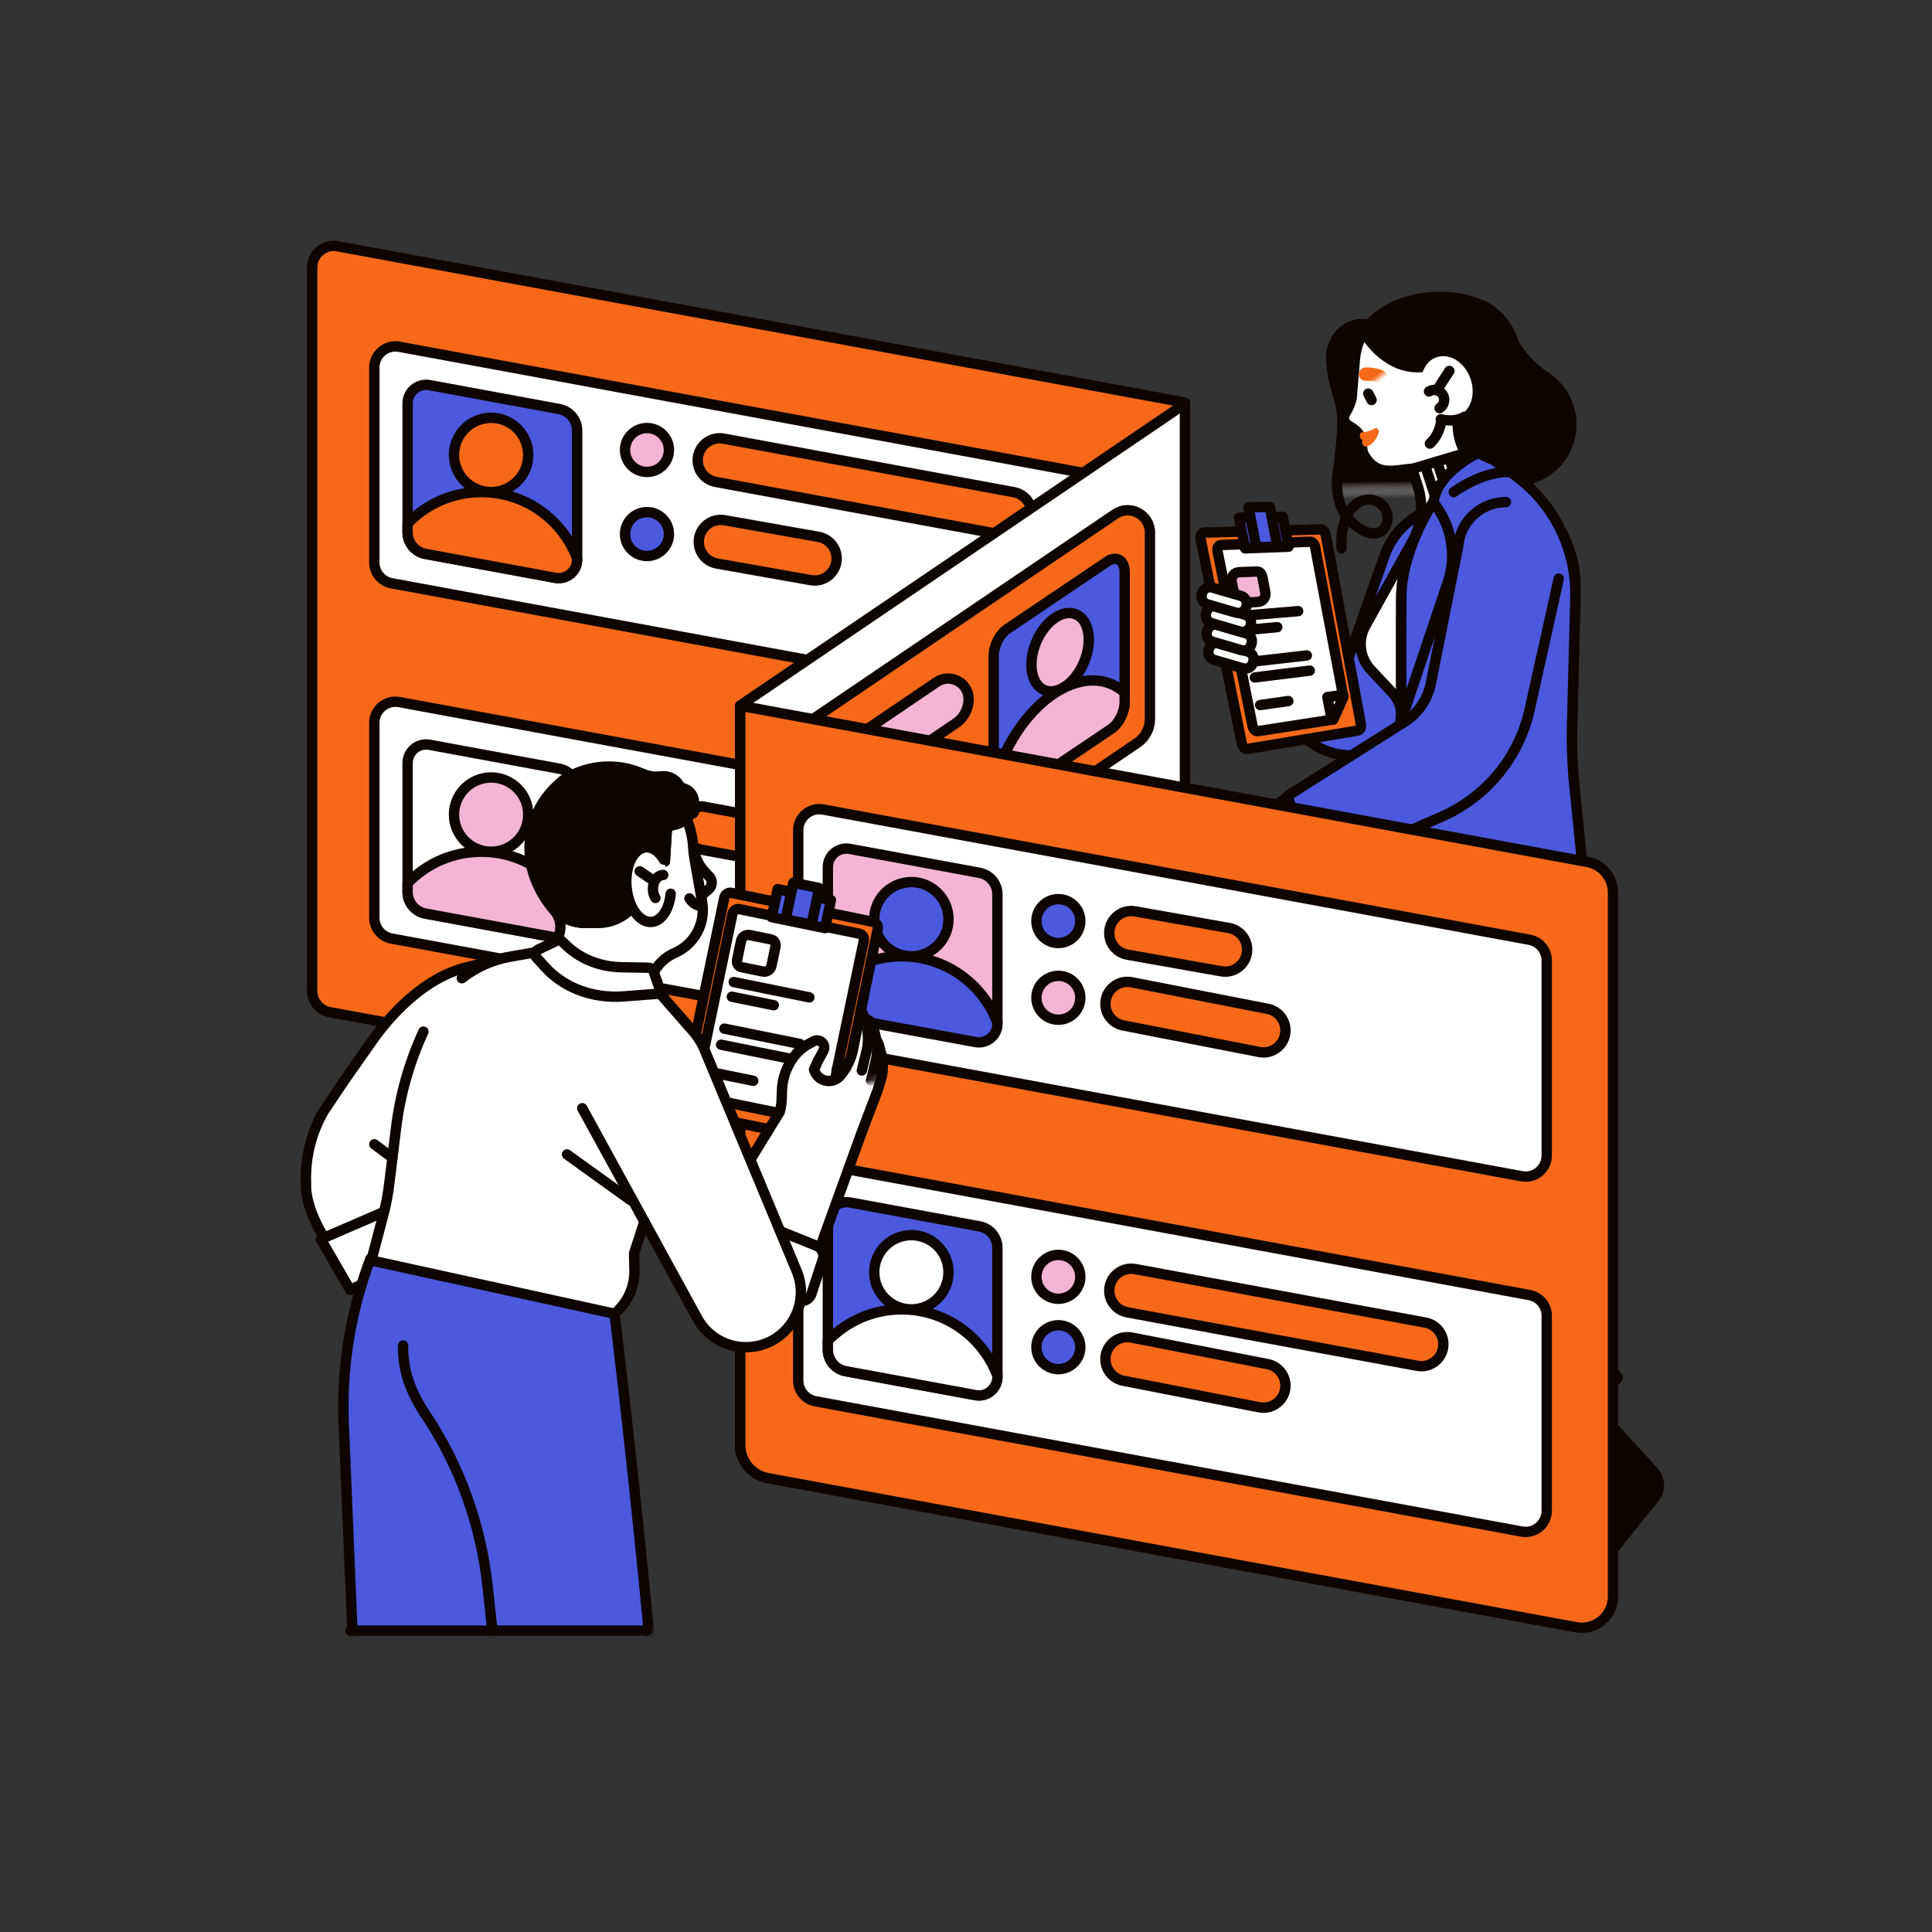 <svg xmlns="http://www.w3.org/2000/svg" width="280" height="280" viewBox="0 0 280 280" fill="none"><rect x="0" y="0" width="280" height="280" fill="#333333" stroke="none"/><path d="M193.338 57.96C191.134 51.048 192.767 49.449 192.767 49.449L213.041 49.166C213.041 49.166 211.384 51.369 215.45 53.894C219.516 56.415 209.021 61.596 211.474 64.655C211.576 64.781 211.675 64.916 211.768 65.053C214.366 68.897 212.182 74.165 207.66 75.208L204.225 75.998C201.564 76.61 198.441 77.337 196.232 75.732C190.5 71.564 195.173 63.725 193.338 57.963V57.96Z" fill="url(#paint0_linear_1353_73668)"></path><path d="M197.552 63.516L194.929 64.323C194.929 64.323 191.669 72.025 196.081 75.858C200.493 79.691 202.304 74.939 200.23 73.106C198.156 71.273 194.144 72.892 194.419 79.477" stroke="#0E0500" stroke-width="1.503" stroke-linecap="round" stroke-linejoin="round"></path><path d="M199.335 57.259C202.138 56.367 203.642 53.226 202.693 50.242C201.744 47.259 198.703 45.563 195.9 46.454C193.097 47.346 191.593 50.487 192.542 53.47C193.491 56.454 196.532 58.15 199.335 57.259Z" fill="#0E0500"></path><path d="M213.893 43.894C207.36 41.521 197.12 43.957 196.368 51.983L195.954 56.886C195.99 57.976 195.457 59.098 194.969 59.891C194.596 60.497 194.785 61.29 195.4 61.65C196.102 62.061 196.799 62.547 197.073 63.159C197.345 63.76 197.342 65.214 197.619 65.818C200.712 71.508 205.969 64.511 209.89 70.614L209.934 70.589L209.358 70.8C210.966 72.82 214.519 72.856 216.439 71.13L219.598 68.29C221.513 66.567 221.587 63.59 219.759 61.773L218.333 60.355C217.507 59.534 217.397 58.236 218.075 57.29L218.088 57.27C221.554 52.762 219.307 45.617 213.89 43.894H213.893Z" fill="white" stroke="#0E0500" stroke-width="1.503" stroke-linecap="round" stroke-linejoin="round"></path><path d="M227.183 56.859C226.371 55.515 225.265 54.459 223.995 53.726L223.523 53.358C221.649 51.904 220.181 49.992 219.259 47.805L219.234 47.81C218.142 45.747 216.285 44.139 214.073 43.373C213.799 43.277 213.522 43.19 213.247 43.11C212.147 42.792 211.011 42.589 209.872 42.506C209.59 42.487 209.302 42.474 209.019 42.468C206.149 42.408 203.309 43.105 200.793 44.479L200.62 44.575C200.445 44.671 200.272 44.773 200.093 44.888C200.061 44.91 200.025 44.932 199.992 44.954L199.943 44.987C199.822 45.066 199.701 45.149 199.586 45.234C199.55 45.261 199.515 45.289 199.479 45.316L199.429 45.355C199.32 45.44 199.21 45.525 199.103 45.612C199.067 45.643 199.034 45.673 198.999 45.703L198.957 45.739C198.85 45.832 198.743 45.928 198.642 46.027L198.518 46.147C198.411 46.255 198.307 46.361 198.206 46.474L198.118 46.573C198.005 46.702 197.896 46.833 197.775 46.984L197.728 47.042C197.621 47.182 197.517 47.325 197.404 47.489L197.377 47.528C197.262 47.7 197.155 47.871 197.056 48.035C196.955 48.211 196.957 48.425 197.062 48.598C197.868 49.92 200.733 53.973 205.458 53.97C205.817 53.97 206.19 53.945 206.572 53.896C206.624 53.891 206.673 53.874 206.72 53.855L210.877 52.028L212.013 54.914L211.777 56.201C211.766 56.261 211.766 56.324 211.777 56.387L211.843 56.794C210.144 59.562 210.01 63.159 211.804 66.133C214.367 70.381 219.885 71.747 224.132 69.185C228.38 66.622 229.746 61.104 227.183 56.857V56.859Z" fill="#0E0500"></path><path d="M182.378 89.286L194.951 96.743L200.661 80.536C201.827 77.229 204.502 74.678 207.863 73.673L209.252 73.259L216.059 81.112L204.7 103.957C201.997 109.395 195.093 111.162 190.111 107.691L182.354 102.292L182.376 89.288L182.378 89.286Z" fill="#4A59DD" stroke="#0E0500" stroke-width="1.503" stroke-linecap="round" stroke-linejoin="round"></path><path d="M196.791 105.878L180.828 108.54C180.454 108.603 180.065 108.232 179.961 107.714L174.02 78.196C173.91 77.65 174.141 77.197 174.536 77.186L191.369 76.717C191.712 76.708 192.069 77.112 192.165 77.622L197.222 104.904C197.313 105.39 197.123 105.826 196.794 105.878H196.791Z" fill="#F76918" stroke="#0E0500" stroke-width="1.503" stroke-linecap="round" stroke-linejoin="round"></path><path d="M190.608 79.334C190.521 78.868 190.194 78.5 189.876 78.511L176.925 78.988C176.568 79.002 176.36 79.414 176.458 79.91L181.526 105.206C181.622 105.68 181.973 106.021 182.314 105.969L193.226 104.27L194.683 100.997L190.606 79.334H190.608Z" fill="white" stroke="#0E0500" stroke-width="1.503" stroke-linecap="round" stroke-linejoin="round"></path><path d="M182.964 83.649C182.876 83.183 182.55 82.815 182.231 82.826L179.581 82.925C178.878 82.95 178.365 83.6 178.502 84.291L178.974 86.646C179.07 87.12 179.422 87.46 179.762 87.408L182.338 87.23C183.021 87.183 183.51 86.552 183.384 85.88L182.964 83.649Z" fill="#F4B4D4" stroke="#0E0500" stroke-width="1.503" stroke-linecap="round" stroke-linejoin="round"></path><path d="M181.852 98.181L189.826 97.191" stroke="#0E0500" stroke-width="1.503" stroke-linecap="round" stroke-linejoin="round"></path><path d="M182.634 102.18L186.711 101.601" stroke="#0E0500" stroke-width="1.503" stroke-linecap="round" stroke-linejoin="round"></path><path d="M194.687 100.996L194.632 100.711L192.374 101.026L192.997 104.305L193.23 104.27L194.687 100.996Z" fill="white" stroke="#0E0500" stroke-width="1.503" stroke-linecap="round" stroke-linejoin="round"></path><path d="M186.738 79.238L180.449 79.474L179.574 75.023L185.904 74.897L186.738 79.238Z" fill="#4A59DD" stroke="#0E0500" stroke-width="1.503" stroke-linecap="round" stroke-linejoin="round"></path><path d="M182.076 79.317L180.943 73.519L184.027 73.475L185.132 79.204L182.076 79.317Z" fill="#4A59DD" stroke="#0E0500" stroke-width="1.503" stroke-linecap="round" stroke-linejoin="round"></path><path d="M180.038 89.253L188.135 88.57" stroke="#0E0500" stroke-width="1.503" stroke-linecap="round" stroke-linejoin="round"></path><path d="M181.391 95.905L189.394 94.994" stroke="#0E0500" stroke-width="1.503" stroke-linecap="round" stroke-linejoin="round"></path><path d="M180.566 91.316L185.113 90.891" stroke="#0E0500" stroke-width="1.503" stroke-linecap="round" stroke-linejoin="round"></path><path d="M213.254 65.408L208.781 66.736L204.671 67.957L205.486 70.501C206.331 73.137 206.048 76.007 204.704 78.43L197.885 90.709C196.738 92.775 197.057 95.346 198.67 97.072L201.776 100.386C202.731 101.404 203.203 102.782 203.074 104.173L201.499 121.209H227.475L228.32 85.314C228.501 77.618 223.238 70.86 215.731 69.15L215.643 69.131L213.254 65.416V65.408Z" fill="white" stroke="#0E0500" stroke-width="1.503" stroke-linecap="round" stroke-linejoin="round"></path><path d="M208.285 72.858L206.595 67.65" stroke="#0E0500" stroke-width="1.503" stroke-linecap="round" stroke-linejoin="round"></path><path d="M210.07 72.426L208.38 67.218" stroke="#0E0500" stroke-width="1.503" stroke-linecap="round" stroke-linejoin="round"></path><path d="M211.857 71.994L210.167 66.786" stroke="#0E0500" stroke-width="1.503" stroke-linecap="round" stroke-linejoin="round"></path><path d="M205.807 215.605V216.623C205.807 219.482 204.1 222.067 201.472 223.189L194.884 226.002C194.609 226.12 194.39 226.334 194.264 226.603C193.893 227.401 194.478 228.317 195.358 228.317H220.388V215.109L205.807 215.608V215.605Z" fill="#0E0500"></path><path d="M220.388 135.846L201.82 140.829L203.566 221.712H222.383L220.388 135.846Z" fill="white" stroke="#0E0500" stroke-width="1.503" stroke-linecap="round" stroke-linejoin="round"></path><path d="M240.353 212.927L231.406 203.12L221.574 214.233L224.198 216.891C225.526 218.239 225.97 220.225 225.336 222.009L223.106 230.83C222.677 232.526 223.959 234.175 225.709 234.175C226.524 234.175 227.293 233.807 227.803 233.171L240.362 217.542C241.437 216.192 241.434 214.277 240.353 212.929V212.927Z" fill="#0E0500"></path><path d="M213.534 173.858L218.547 157.294L220.574 150.87C223.008 143.157 224.084 135.08 223.755 126.999L202.287 118.15C202.205 119.05 195.586 149.424 192.22 166.022C190.277 175.598 193.229 185.511 200.092 192.464L201.055 193.441L220.141 215.855L221.576 214.234L231.407 203.121L234.475 199.653L213.539 173.855L213.534 173.858Z" fill="white" stroke="#0E0500" stroke-width="1.503" stroke-linecap="round" stroke-linejoin="round"></path><path d="M216.508 66.697L214.208 65.657C214.208 65.657 208.413 68.297 207.763 72.714C207.763 72.714 203.132 79.64 203.088 86.524C203.044 93.408 203.088 103.149 203.088 103.149L201.499 121.201C200.421 129.221 206.122 136.566 214.156 137.513L230.751 139.469L228.169 113.833C227.87 110.867 227.76 107.888 227.837 104.908L228.323 86.349C228.408 79.428 225.115 72.901 219.501 68.851L216.508 66.692V66.697Z" fill="#4A59DD" stroke="#0E0500" stroke-width="1.503" stroke-linecap="round" stroke-linejoin="round"></path><path d="M208.172 73.391C208.015 73.174 207.864 72.966 207.724 72.774C207.294 73.432 203.129 79.996 203.09 86.526C203.046 93.41 203.09 103.151 203.09 103.151L203.043 103.691L203.134 104.276L209.826 84.366C211.075 80.657 210.46 76.571 208.174 73.394L208.172 73.391Z" fill="#4A59DD" stroke="#0E0500" stroke-width="1.503" stroke-linecap="round" stroke-linejoin="round"></path><path d="M193.893 113.753L186.276 115.8L182.374 118.028C181.112 118.749 180.105 119.839 179.485 121.153L178.174 123.93C177.699 125.389 178.725 126.907 180.256 127.011L180.714 127.041C181.288 127.08 181.856 126.907 182.311 126.555L184.956 124.517L193.487 121.545L193.893 113.75V113.753Z" fill="white" stroke="#0E0500" stroke-width="1.503" stroke-linecap="round" stroke-linejoin="round"></path><path d="M218.246 72.774C215.165 72.774 212.556 74.782 211.653 77.562V77.573C211.491 78.069 211.387 78.591 211.343 79.128L207.353 99.103C206.898 101.378 205.532 103.367 203.572 104.61L186.596 115.361L189.54 124.234L189.768 124.136L190.539 126.46L208.972 118.343C215.431 115.498 220.153 109.75 221.684 102.857L225.907 83.867" fill="#4A59DD"></path><path d="M218.246 72.774C215.165 72.774 212.556 74.782 211.653 77.562V77.573C211.491 78.069 211.387 78.591 211.343 79.128L207.353 99.103C206.898 101.378 205.532 103.367 203.572 104.61L186.596 115.361L189.54 124.234L189.768 124.136L190.539 126.46L208.972 118.343C215.431 115.498 220.153 109.75 221.684 102.857L225.907 83.867" stroke="#0E0500" stroke-width="1.503" stroke-linecap="round" stroke-linejoin="round"></path><path d="M210.689 71.315C210.689 71.315 214.594 68.401 218.561 68.401L210.689 71.315Z" fill="#4A59DD"></path><path d="M210.689 71.315C210.689 71.315 214.594 68.401 218.561 68.401" stroke="#0E0500" stroke-width="1.503" stroke-linecap="round" stroke-linejoin="round"></path><path d="M175.221 94.015L175.171 94.187C174.989 94.811 175.348 95.464 175.972 95.646L180.134 96.859C180.758 97.041 181.412 96.683 181.594 96.058L181.643 95.887C181.825 95.263 181.467 94.61 180.843 94.428L176.681 93.215C176.057 93.033 175.403 93.391 175.221 94.015Z" fill="white" stroke="#0E0500" stroke-width="1.503" stroke-linecap="round" stroke-linejoin="round"></path><path d="M174.968 91.376L174.918 91.547C174.736 92.171 175.094 92.824 175.719 93.006L179.881 94.219C180.505 94.401 181.158 94.043 181.34 93.419L181.39 93.247C181.572 92.623 181.213 91.97 180.589 91.788L176.427 90.575C175.803 90.393 175.15 90.751 174.968 91.376Z" fill="white" stroke="#0E0500" stroke-width="1.503" stroke-linecap="round" stroke-linejoin="round"></path><path d="M174.842 88.684L174.793 88.855C174.611 89.479 174.969 90.133 175.593 90.314L179.755 91.528C180.379 91.71 181.033 91.351 181.215 90.727L181.265 90.556C181.447 89.932 181.088 89.278 180.464 89.096L176.302 87.883C175.678 87.701 175.024 88.06 174.842 88.684Z" fill="white" stroke="#0E0500" stroke-width="1.503" stroke-linecap="round" stroke-linejoin="round"></path><path d="M174.229 85.952L174.179 86.123C173.997 86.747 174.355 87.401 174.98 87.583L179.142 88.796C179.766 88.978 180.419 88.619 180.601 87.995L180.651 87.824C180.833 87.2 180.474 86.546 179.85 86.364L175.688 85.151C175.064 84.969 174.411 85.328 174.229 85.952Z" fill="white" stroke="#0E0500" stroke-width="1.503" stroke-linecap="round" stroke-linejoin="round"></path><path d="M205.999 54.752C206.185 53.372 206.954 52.225 208.142 51.792C210.021 51.109 212.238 52.464 213.094 54.818C213.95 57.175 213.125 59.637 211.245 60.322C209.837 60.836 208.238 60.202 207.162 58.857" fill="white"></path><path d="M200.224 53.606C199.316 53.334 198.841 53.244 197.933 53.249C197.895 53.249 197.859 53.26 197.82 53.266C197.793 53.266 197.766 53.274 197.738 53.277C197.713 53.282 197.692 53.285 197.667 53.293C197.606 53.31 197.549 53.332 197.491 53.356C197.488 53.356 197.486 53.356 197.483 53.359C197.244 53.477 197.052 53.688 196.975 53.963C196.83 54.478 197.132 55.014 197.645 55.156C197.749 55.186 197.856 55.192 197.958 55.186C197.969 55.186 197.977 55.186 197.988 55.186C198.959 55.164 199.305 55.263 199.826 55.455C200.367 55.683 200.973 55.59 201.157 55.093C201.341 54.596 200.91 53.85 200.219 53.598L200.224 53.606Z" fill="url(#paint1_linear_1353_73668)"></path><path d="M207.231 64.287C207.231 64.287 208.513 63.261 208.85 61.157" stroke="#0E0500" stroke-width="1.503" stroke-linecap="round" stroke-linejoin="round"></path><path d="M208.632 59.157C209.301 58.734 209.504 57.851 209.082 57.181C208.659 56.512 207.775 56.309 207.106 56.731" fill="white"></path><path d="M208.632 59.157C209.301 58.734 209.504 57.851 209.082 57.181C208.659 56.512 207.775 56.309 207.106 56.731" stroke="#0E0500" stroke-width="1.503" stroke-linecap="round" stroke-linejoin="round"></path><path d="M210.053 53.761L208.36 56.371" stroke="#0E0500" stroke-width="1.503" stroke-linecap="round" stroke-linejoin="round"></path><path d="M208.808 60.761C208.808 60.761 210.737 61.326 212.246 60.401" stroke="#0E0500" stroke-width="1.503" stroke-linecap="round" stroke-linejoin="round"></path><path d="M198.305 57.047L198.782 57.977" stroke="#0E0500" stroke-width="1.503" stroke-linecap="round" stroke-linejoin="round"></path><path d="M199.762 62.314C199.759 62.303 199.756 62.294 199.751 62.284C199.658 62.092 199.493 61.99 199.358 62.045L198.914 62.264C198.461 62.489 197.973 62.618 197.465 62.646C197.221 62.616 197.051 62.868 197.081 63.211C197.1 63.425 197.229 63.683 197.452 63.749C197.452 63.749 197.457 63.749 197.468 63.746C197.421 63.842 197.399 63.963 197.41 64.103C197.441 64.446 197.668 64.706 197.912 64.737C198.011 64.75 198.091 64.758 198.157 64.693C198.22 64.671 199.304 64.314 199.803 62.709C199.839 62.591 199.822 62.443 199.767 62.311L199.762 62.314Z" fill="#F76918"></path><path d="M171.732 169.549L47.801 146.693C46.316 146.419 45.238 145.124 45.238 143.615V38.77C45.238 36.813 47.013 35.337 48.937 35.691L171.732 58.339V169.549Z" fill="#F76918"></path><path d="M171.732 169.549L47.801 146.693C46.316 146.419 45.238 145.124 45.238 143.615V38.77C45.238 36.813 47.013 35.337 48.937 35.691L171.732 58.339V169.549Z" stroke="#0E0500" stroke-width="1.503" stroke-linecap="round" stroke-linejoin="round"></path><path d="M56.756 84.531L159.109 103.408C160.992 103.757 162.729 102.311 162.729 100.396V72.145C162.729 70.669 161.675 69.401 160.221 69.132L57.867 50.255C55.985 49.906 54.248 51.352 54.248 53.268V81.518C54.248 82.994 55.302 84.262 56.756 84.531Z" fill="white"></path><path d="M56.756 84.531L159.109 103.408C160.992 103.757 162.729 102.311 162.729 100.396V72.145C162.729 70.669 161.675 69.401 160.221 69.132L57.867 50.255C55.985 49.906 54.248 51.352 54.248 53.268V81.518C54.248 82.994 55.302 84.262 56.756 84.531Z" stroke="#0E0500" stroke-width="1.503" stroke-linecap="round" stroke-linejoin="round"></path><path d="M56.756 136.025L159.109 154.902C160.992 155.251 162.729 153.805 162.729 151.889V123.639C162.729 122.163 161.675 120.895 160.221 120.626L57.867 101.749C55.985 101.4 54.248 102.846 54.248 104.761V133.012C54.248 134.488 55.302 135.756 56.756 136.025Z" fill="white"></path><path d="M56.756 136.025L159.109 154.902C160.992 155.251 162.729 153.805 162.729 151.889V123.639C162.729 122.163 161.675 120.895 160.221 120.626L57.867 101.749C55.985 101.4 54.248 102.846 54.248 104.761V133.012C54.248 134.488 55.302 135.756 56.756 136.025Z" stroke="#0E0500" stroke-width="1.503" stroke-linecap="round" stroke-linejoin="round"></path><path d="M149.537 74.459C149.537 72.923 148.439 71.606 146.927 71.326L104.884 63.572C102.924 63.21 101.119 64.713 101.119 66.705C101.119 68.242 102.217 69.559 103.728 69.839L145.772 77.593C147.731 77.955 149.537 76.451 149.537 74.459Z" fill="#F76918"></path><path d="M149.537 74.459C149.537 72.923 148.439 71.606 146.927 71.326L104.884 63.572C102.924 63.21 101.119 64.713 101.119 66.705C101.119 68.242 102.217 69.559 103.728 69.839L145.772 77.593C147.731 77.955 149.537 76.451 149.537 74.459Z" stroke="#0E0500" stroke-width="1.503" stroke-linecap="round" stroke-linejoin="round"></path><path d="M131.69 122.385L101.684 116.851C100.194 117.092 99.009 118.385 99.009 119.998C99.009 121.611 100.106 122.854 101.618 123.131L131.627 128.666C133.117 128.424 134.303 127.132 134.303 125.519C134.303 123.905 133.205 122.665 131.693 122.385H131.69Z" fill="#F76918"></path><path d="M131.69 122.385L101.684 116.851C100.194 117.092 99.009 118.385 99.009 119.998C99.009 121.611 100.106 122.854 101.618 123.131L131.627 128.666C133.117 128.424 134.303 127.132 134.303 125.519C134.303 123.905 133.205 122.665 131.693 122.385H131.69Z" stroke="#0E0500" stroke-width="1.503" stroke-linecap="round" stroke-linejoin="round"></path><path d="M110.097 211.538L171.732 169.722V58.514L107.28 102.24V210.045C107.28 211.494 108.898 212.352 110.097 211.538Z" fill="white"></path><path d="M110.097 211.538L171.732 169.722V58.514L107.28 102.24V210.045C107.28 211.494 108.898 212.352 110.097 211.538Z" stroke="#0E0500" stroke-width="1.503" stroke-linecap="round" stroke-linejoin="round"></path><path d="M166.657 104.193V77.18C166.657 74.59 163.759 73.053 161.616 74.507L111.964 108.193C111.077 108.794 110.548 109.796 110.548 110.866V138.395C110.548 140.985 113.445 142.521 115.588 141.067L164.813 107.672C165.965 106.89 166.657 105.587 166.657 104.195V104.193Z" fill="#F76918"></path><path d="M166.657 104.193V77.18C166.657 74.59 163.759 73.053 161.616 74.507L111.964 108.193C111.077 108.794 110.548 109.796 110.548 110.866V138.395C110.548 140.985 113.445 142.521 115.588 141.067L164.813 107.672C165.965 106.89 166.657 105.587 166.657 104.195V104.193Z" stroke="#0E0500" stroke-width="1.503" stroke-linecap="round" stroke-linejoin="round"></path><path d="M160.544 81.336C161.82 80.478 162.994 81.232 162.994 82.911V101.616C162.994 103.144 162.152 104.824 160.988 105.606L146.46 115.398C145.184 116.257 144.01 115.503 144.01 113.823V95.119C144.01 93.59 144.852 91.911 146.015 91.129L160.544 81.336Z" fill="#4A59DD"></path><path d="M160.544 81.336C161.82 80.478 162.994 81.232 162.994 82.911V101.616C162.994 103.144 162.152 104.824 160.988 105.606L146.46 115.398C145.184 116.257 144.01 115.503 144.01 113.823V95.119C144.01 93.59 144.852 91.911 146.015 91.129L160.544 81.336Z" stroke="#0E0500" stroke-width="1.503" stroke-linecap="round" stroke-linejoin="round"></path><path d="M160.991 105.672L146.462 115.465C145.186 116.324 144.012 115.569 144.012 113.89V113.714C145.642 107.39 149.829 101.57 154.738 99.433C157.984 98.02 160.914 98.494 162.997 100.396V101.683C162.997 103.211 162.154 104.89 160.991 105.672Z" fill="#F4B4D4"></path><path d="M160.991 105.672L146.462 115.465C145.186 116.324 144.012 115.569 144.012 113.89V113.714C145.642 107.39 149.829 101.57 154.738 99.433C157.984 98.02 160.914 98.494 162.997 100.396V101.683C162.997 103.211 162.154 104.89 160.991 105.672Z" stroke="#0E0500" stroke-width="1.503" stroke-linecap="round" stroke-linejoin="round"></path><path d="M157.11 95.965C158.372 92.933 157.841 89.828 155.923 89.029C154.004 88.231 151.427 90.041 150.165 93.073C148.903 96.105 149.435 99.21 151.353 100.008C153.271 100.807 155.849 98.996 157.11 95.965Z" fill="#F4B4D4"></path><path d="M157.11 95.965C158.372 92.933 157.841 89.828 155.923 89.029C154.004 88.231 151.427 90.041 150.165 93.073C148.903 96.105 149.435 99.21 151.353 100.008C153.271 100.807 155.849 98.996 157.11 95.965Z" stroke="#0E0500" stroke-width="1.503" stroke-linecap="round" stroke-linejoin="round"></path><path d="M140.382 101.326C140.382 98.933 137.707 97.515 135.728 98.859L112.886 114.357C112 114.957 111.47 115.959 111.47 117.029V123.17L138.541 104.805C139.693 104.023 140.385 102.72 140.385 101.329L140.382 101.326Z" fill="#F4B4D4"></path><path d="M140.382 101.326C140.382 98.933 137.707 97.515 135.728 98.859L112.886 114.357C112 114.957 111.47 115.959 111.47 117.029V123.17L138.541 104.805C139.693 104.023 140.385 102.72 140.385 101.329L140.382 101.326Z" stroke="#0E0500" stroke-width="1.503" stroke-linecap="round" stroke-linejoin="round"></path><path d="M228.428 235.831L111.28 214.226C108.962 213.798 107.28 211.776 107.28 209.419V102.278L230.069 124.925C232.215 125.321 233.773 127.192 233.773 129.373V231.383C233.773 234.21 231.208 236.344 228.428 235.831Z" fill="#F76918"></path><path d="M228.428 235.831L111.28 214.226C108.962 213.798 107.28 211.776 107.28 209.419V102.278L230.069 124.925C232.215 125.321 233.773 127.192 233.773 129.373V231.383C233.773 234.21 231.208 236.344 228.428 235.831Z" stroke="#0E0500" stroke-width="1.503" stroke-linecap="round" stroke-linejoin="round"></path><path d="M118.191 151.595L220.544 170.472C222.427 170.821 224.164 169.375 224.164 167.46V139.209C224.164 137.733 223.11 136.465 221.656 136.196L119.302 117.319C117.42 116.97 115.683 118.416 115.683 120.332V148.582C115.683 150.058 116.737 151.326 118.191 151.595Z" fill="white"></path><path d="M118.191 151.595L220.544 170.472C222.427 170.821 224.164 169.375 224.164 167.46V139.209C224.164 137.733 223.11 136.465 221.656 136.196L119.302 117.319C117.42 116.97 115.683 118.416 115.683 120.332V148.582C115.683 150.058 116.737 151.326 118.191 151.595Z" stroke="#0E0500" stroke-width="1.503" stroke-linecap="round" stroke-linejoin="round"></path><path d="M118.191 203.087L220.544 221.965C222.427 222.313 224.164 220.867 224.164 218.952V190.701C224.164 189.225 223.11 187.958 221.656 187.689L119.302 168.811C117.42 168.463 115.683 169.909 115.683 171.824V200.074C115.683 201.55 116.737 202.818 118.191 203.087Z" fill="white"></path><path d="M118.191 203.087L220.544 221.965C222.427 222.313 224.164 220.867 224.164 218.952V190.701C224.164 189.225 223.11 187.958 221.656 187.689L119.302 168.811C117.42 168.463 115.683 169.909 115.683 171.824V200.074C115.683 201.55 116.737 202.818 118.191 203.087Z" stroke="#0E0500" stroke-width="1.503" stroke-linecap="round" stroke-linejoin="round"></path><path d="M180.745 137.631C180.745 136.094 179.648 134.777 178.136 134.497L164.527 132.086C162.567 131.723 160.762 133.227 160.762 135.219C160.762 136.756 161.859 138.073 163.371 138.352L176.981 140.764C178.94 141.126 180.745 139.623 180.745 137.631Z" fill="#F76918"></path><path d="M180.745 137.631C180.745 136.094 179.648 134.777 178.136 134.497L164.527 132.086C162.567 131.723 160.762 133.227 160.762 135.219C160.762 136.756 161.859 138.073 163.371 138.352L176.981 140.764C178.94 141.126 180.745 139.623 180.745 137.631Z" stroke="#0E0500" stroke-width="1.503" stroke-linecap="round" stroke-linejoin="round"></path><path d="M121.255 80.943C121.255 79.407 120.158 78.09 118.646 77.81L105.037 75.398C103.077 75.036 101.272 76.539 101.272 78.531C101.272 80.068 102.37 81.385 103.881 81.665L117.491 84.077C119.45 84.439 121.255 82.935 121.255 80.943Z" fill="#F76918"></path><path d="M121.255 80.943C121.255 79.407 120.158 78.09 118.646 77.81L105.037 75.398C103.077 75.036 101.272 76.539 101.272 78.531C101.272 80.068 102.37 81.385 103.881 81.665L117.491 84.077C119.45 84.439 121.255 82.935 121.255 80.943Z" stroke="#0E0500" stroke-width="1.503" stroke-linecap="round" stroke-linejoin="round"></path><path d="M209.182 194.812C209.182 193.276 208.085 191.959 206.573 191.679L164.529 183.925C162.57 183.563 160.764 185.066 160.764 187.058C160.764 188.595 161.862 189.912 163.374 190.192L205.418 197.946C207.377 198.308 209.182 196.804 209.182 194.812Z" fill="#F76918"></path><path d="M209.182 194.812C209.182 193.276 208.085 191.959 206.573 191.679L164.529 183.925C162.57 183.563 160.764 185.066 160.764 187.058C160.764 188.595 161.862 189.912 163.374 190.192L205.418 197.946C207.377 198.308 209.182 196.804 209.182 194.812Z" stroke="#0E0500" stroke-width="1.503" stroke-linecap="round" stroke-linejoin="round"></path><path d="M186.296 200.826C186.296 199.289 185.199 197.972 183.687 197.692L163.97 193.843C162.011 193.48 160.205 194.984 160.205 196.976C160.205 198.513 161.303 199.83 162.815 200.11L182.532 203.959C184.491 204.321 186.296 202.818 186.296 200.826Z" fill="#F76918"></path><path d="M186.296 200.826C186.296 199.289 185.199 197.972 183.687 197.692L163.97 193.843C162.011 193.48 160.205 194.984 160.205 196.976C160.205 198.513 161.303 199.83 162.815 200.11L182.532 203.959C184.491 204.321 186.296 202.818 186.296 200.826Z" stroke="#0E0500" stroke-width="1.503" stroke-linecap="round" stroke-linejoin="round"></path><path d="M186.296 149.336C186.296 147.799 185.199 146.482 183.687 146.202L163.97 142.353C162.011 141.991 160.205 143.494 160.205 145.486C160.205 147.023 161.303 148.34 162.815 148.62L182.532 152.469C184.491 152.832 186.296 151.328 186.296 149.336Z" fill="#F76918"></path><path d="M186.296 149.336C186.296 147.799 185.199 146.482 183.687 146.202L163.97 142.353C162.011 141.991 160.205 143.494 160.205 145.486C160.205 147.023 161.303 148.34 162.815 148.62L182.532 152.469C184.491 152.832 186.296 151.328 186.296 149.336Z" stroke="#0E0500" stroke-width="1.503" stroke-linecap="round" stroke-linejoin="round"></path><path d="M123.151 174.265C121.502 173.96 119.979 175.228 119.979 176.904V195.609C119.979 197.137 121.071 198.449 122.575 198.726L141.378 202.194C143.027 202.499 144.55 201.231 144.55 199.555V180.85C144.55 179.321 143.458 178.01 141.955 177.733L123.151 174.265Z" fill="#4A59DD"></path><path d="M123.151 174.265C121.502 173.96 119.979 175.228 119.979 176.904V195.609C119.979 197.137 121.071 198.449 122.575 198.726L141.378 202.194C143.027 202.499 144.55 201.231 144.55 199.555V180.85C144.55 179.321 143.458 178.01 141.955 177.733L123.151 174.265Z" stroke="#0E0500" stroke-width="1.503" stroke-linecap="round" stroke-linejoin="round"></path><path d="M123.151 123.027C121.502 122.722 119.979 123.99 119.979 125.666V144.371C119.979 145.899 121.071 147.211 122.575 147.488L141.378 150.956C143.027 151.261 144.55 149.993 144.55 148.316V129.612C144.55 128.083 143.458 126.772 141.955 126.495L123.151 123.027Z" fill="#F4B4D4"></path><path d="M123.151 123.027C121.502 122.722 119.979 123.99 119.979 125.666V144.371C119.979 145.899 121.071 147.211 122.575 147.488L141.378 150.956C143.027 151.261 144.55 149.993 144.55 148.316V129.612C144.55 128.083 143.458 126.772 141.955 126.495L123.151 123.027Z" stroke="#0E0500" stroke-width="1.503" stroke-linecap="round" stroke-linejoin="round"></path><path d="M62.245 107.937C60.596 107.633 59.073 108.901 59.073 110.577V129.282C59.073 130.81 60.165 132.122 61.669 132.399L80.472 135.867C82.121 136.172 83.644 134.904 83.644 133.227V114.523C83.644 112.994 82.552 111.683 81.049 111.406L62.245 107.937Z" fill="white"></path><path d="M62.245 107.937C60.596 107.633 59.073 108.901 59.073 110.577V129.282C59.073 130.81 60.165 132.122 61.669 132.399L80.472 135.867C82.121 136.172 83.644 134.904 83.644 133.227V114.523C83.644 112.994 82.552 111.683 81.049 111.406L62.245 107.937Z" stroke="#0E0500" stroke-width="1.503" stroke-linecap="round" stroke-linejoin="round"></path><path d="M61.669 132.399L80.472 135.867C82.121 136.172 83.644 134.904 83.644 133.227V133.052C81.534 127.435 76.118 123.438 69.763 123.438C65.562 123.438 61.77 125.188 59.073 127.998V129.285C59.073 130.813 60.165 132.124 61.669 132.402V132.399Z" fill="#F4B4D4"></path><path d="M61.669 132.399L80.472 135.867C82.121 136.172 83.644 134.904 83.644 133.227V133.052C81.534 127.435 76.118 123.438 69.763 123.438C65.562 123.438 61.77 125.188 59.073 127.998V129.285C59.073 130.813 60.165 132.124 61.669 132.402V132.399Z" stroke="#0E0500" stroke-width="1.503" stroke-linecap="round" stroke-linejoin="round"></path><path d="M71.176 123.439C74.147 123.439 76.556 121.03 76.556 118.058C76.556 115.087 74.147 112.678 71.176 112.678C68.204 112.678 65.795 115.087 65.795 118.058C65.795 121.03 68.204 123.439 71.176 123.439Z" fill="#F4B4D4"></path><path d="M71.176 123.439C74.147 123.439 76.556 121.03 76.556 118.058C76.556 115.087 74.147 112.678 71.176 112.678C68.204 112.678 65.795 115.087 65.795 118.058C65.795 121.03 68.204 123.439 71.176 123.439Z" stroke="#0E0500" stroke-width="1.503" stroke-linecap="round" stroke-linejoin="round"></path><path d="M122.575 147.556L141.378 151.024C143.027 151.328 144.55 150.061 144.55 148.384V148.209C142.44 142.592 137.024 138.594 130.669 138.594C126.468 138.594 122.676 140.345 119.979 143.154V144.441C119.979 145.97 121.071 147.281 122.575 147.558V147.556Z" fill="#4A59DD"></path><path d="M122.575 147.556L141.378 151.024C143.027 151.328 144.55 150.061 144.55 148.384V148.209C142.44 142.592 137.024 138.594 130.669 138.594C126.468 138.594 122.676 140.345 119.979 143.154V144.441C119.979 145.97 121.071 147.281 122.575 147.558V147.556Z" stroke="#0E0500" stroke-width="1.503" stroke-linecap="round" stroke-linejoin="round"></path><path d="M132.082 138.597C135.053 138.597 137.462 136.188 137.462 133.217C137.462 130.245 135.053 127.836 132.082 127.836C129.11 127.836 126.701 130.245 126.701 133.217C126.701 136.188 129.11 138.597 132.082 138.597Z" fill="#4A59DD"></path><path d="M132.082 138.597C135.053 138.597 137.462 136.188 137.462 133.217C137.462 130.245 135.053 127.836 132.082 127.836C129.11 127.836 126.701 130.245 126.701 133.217C126.701 136.188 129.11 138.597 132.082 138.597Z" stroke="#0E0500" stroke-width="1.503" stroke-linecap="round" stroke-linejoin="round"></path><path d="M122.575 198.726L141.378 202.194C143.027 202.499 144.55 201.231 144.55 199.555V199.379C142.44 193.762 137.024 189.765 130.669 189.765C126.468 189.765 122.676 191.515 119.979 194.325V195.612C119.979 197.14 121.071 198.452 122.575 198.729V198.726Z" fill="white"></path><path d="M122.575 198.726L141.378 202.194C143.027 202.499 144.55 201.231 144.55 199.555V199.379C142.44 193.762 137.024 189.765 130.669 189.765C126.468 189.765 122.676 191.515 119.979 194.325V195.612C119.979 197.14 121.071 198.452 122.575 198.729V198.726Z" stroke="#0E0500" stroke-width="1.503" stroke-linecap="round" stroke-linejoin="round"></path><path d="M132.082 189.765C135.053 189.765 137.462 187.356 137.462 184.384C137.462 181.413 135.053 179.004 132.082 179.004C129.11 179.004 126.701 181.413 126.701 184.384C126.701 187.356 129.11 189.765 132.082 189.765Z" fill="white"></path><path d="M132.082 189.765C135.053 189.765 137.462 187.356 137.462 184.384C137.462 181.413 135.053 179.004 132.082 179.004C129.11 179.004 126.701 181.413 126.701 184.384C126.701 187.356 129.11 189.765 132.082 189.765Z" stroke="#0E0500" stroke-width="1.503" stroke-linecap="round" stroke-linejoin="round"></path><path d="M62.245 55.813C60.596 55.509 59.073 56.776 59.073 58.453V77.158C59.073 78.686 60.165 79.998 61.669 80.275L80.472 83.743C82.121 84.047 83.644 82.78 83.644 81.103V62.399C83.644 60.87 82.552 59.559 81.049 59.282L62.245 55.813Z" fill="#4A59DD"></path><path d="M62.245 55.813C60.596 55.509 59.073 56.776 59.073 58.453V77.158C59.073 78.686 60.165 79.998 61.669 80.275L80.472 83.743C82.121 84.047 83.644 82.78 83.644 81.103V62.399C83.644 60.87 82.552 59.559 81.049 59.282L62.245 55.813Z" stroke="#0E0500" stroke-width="1.503" stroke-linecap="round" stroke-linejoin="round"></path><path d="M61.669 80.275L80.472 83.743C82.121 84.048 83.644 82.78 83.644 81.103V80.928C81.534 75.311 76.118 71.314 69.763 71.314C65.562 71.314 61.77 73.064 59.073 75.874V77.161C59.073 78.689 60.165 80.001 61.669 80.278V80.275Z" fill="#F76918"></path><path d="M61.669 80.275L80.472 83.743C82.121 84.048 83.644 82.78 83.644 81.103V80.928C81.534 75.311 76.118 71.314 69.763 71.314C65.562 71.314 61.77 73.064 59.073 75.874V77.161C59.073 78.689 60.165 80.001 61.669 80.278V80.275Z" stroke="#0E0500" stroke-width="1.503" stroke-linecap="round" stroke-linejoin="round"></path><path d="M71.176 71.314C74.147 71.314 76.556 68.905 76.556 65.933C76.556 62.962 74.147 60.553 71.176 60.553C68.204 60.553 65.795 62.962 65.795 65.933C65.795 68.905 68.204 71.314 71.176 71.314Z" fill="#F76918"></path><path d="M71.176 71.314C74.147 71.314 76.556 68.905 76.556 65.933C76.556 62.962 74.147 60.553 71.176 60.553C68.204 60.553 65.795 62.962 65.795 65.933C65.795 68.905 68.204 71.314 71.176 71.314Z" stroke="#0E0500" stroke-width="1.503" stroke-linecap="round" stroke-linejoin="round"></path><path d="M153.386 136.669C155.142 136.669 156.566 135.245 156.566 133.489C156.566 131.732 155.142 130.309 153.386 130.309C151.629 130.309 150.205 131.732 150.205 133.489C150.205 135.245 151.629 136.669 153.386 136.669Z" fill="#4A59DD"></path><path d="M153.386 136.669C155.142 136.669 156.566 135.245 156.566 133.489C156.566 131.732 155.142 130.309 153.386 130.309C151.629 130.309 150.205 131.732 150.205 133.489C150.205 135.245 151.629 136.669 153.386 136.669Z" stroke="#0E0500" stroke-width="1.503" stroke-linecap="round" stroke-linejoin="round"></path><path d="M153.386 147.787C155.142 147.787 156.566 146.363 156.566 144.607C156.566 142.85 155.142 141.427 153.386 141.427C151.629 141.427 150.205 142.85 150.205 144.607C150.205 146.363 151.629 147.787 153.386 147.787Z" fill="#F4B4D4"></path><path d="M153.386 147.787C155.142 147.787 156.566 146.363 156.566 144.607C156.566 142.85 155.142 141.427 153.386 141.427C151.629 141.427 150.205 142.85 150.205 144.607C150.205 146.363 151.629 147.787 153.386 147.787Z" stroke="#0E0500" stroke-width="1.503" stroke-linecap="round" stroke-linejoin="round"></path><path d="M153.386 188.229C155.142 188.229 156.566 186.805 156.566 185.049C156.566 183.292 155.142 181.869 153.386 181.869C151.629 181.869 150.205 183.292 150.205 185.049C150.205 186.805 151.629 188.229 153.386 188.229Z" fill="#F4B4D4"></path><path d="M153.386 188.229C155.142 188.229 156.566 186.805 156.566 185.049C156.566 183.292 155.142 181.869 153.386 181.869C151.629 181.869 150.205 183.292 150.205 185.049C150.205 186.805 151.629 188.229 153.386 188.229Z" stroke="#0E0500" stroke-width="1.503" stroke-linecap="round" stroke-linejoin="round"></path><path d="M153.386 198.427C155.142 198.427 156.566 197.003 156.566 195.247C156.566 193.49 155.142 192.067 153.386 192.067C151.629 192.067 150.205 193.49 150.205 195.247C150.205 197.003 151.629 198.427 153.386 198.427Z" fill="#4A59DD"></path><path d="M153.386 198.427C155.142 198.427 156.566 197.003 156.566 195.247C156.566 193.49 155.142 192.067 153.386 192.067C151.629 192.067 150.205 193.49 150.205 195.247C150.205 197.003 151.629 198.427 153.386 198.427Z" stroke="#0E0500" stroke-width="1.503" stroke-linecap="round" stroke-linejoin="round"></path><path d="M93.765 68.397C95.522 68.397 96.945 66.973 96.945 65.216C96.945 63.46 95.522 62.036 93.765 62.036C92.009 62.036 90.585 63.46 90.585 65.216C90.585 66.973 92.009 68.397 93.765 68.397Z" fill="#F4B4D4"></path><path d="M93.765 68.397C95.522 68.397 96.945 66.973 96.945 65.216C96.945 63.46 95.522 62.036 93.765 62.036C92.009 62.036 90.585 63.46 90.585 65.216C90.585 66.973 92.009 68.397 93.765 68.397Z" stroke="#0E0500" stroke-width="1.503" stroke-linecap="round" stroke-linejoin="round"></path><path d="M93.765 80.581C95.522 80.581 96.945 79.157 96.945 77.401C96.945 75.645 95.522 74.221 93.765 74.221C92.009 74.221 90.585 75.645 90.585 77.401C90.585 79.157 92.009 80.581 93.765 80.581Z" fill="#4A59DD"></path><path d="M93.765 80.581C95.522 80.581 96.945 79.157 96.945 77.401C96.945 75.645 95.522 74.221 93.765 74.221C92.009 74.221 90.585 75.645 90.585 77.401C90.585 79.157 92.009 80.581 93.765 80.581Z" stroke="#0E0500" stroke-width="1.503" stroke-linecap="round" stroke-linejoin="round"></path><mask id="mask0_1353_73668" style="mask-type:luminance" maskUnits="userSpaceOnUse" x="21" y="99" width="130" height="138"><path d="M150.208 99.83H21.879V236.328H150.208V99.83Z" fill="white"></path></mask><g mask="url(#mask0_1353_73668)"><path d="M58.81 172.213C58.955 171.9 69.492 155.138 69.492 155.138L68.383 153.593L68.57 153.36L76.178 138.845L73.174 138.801C72.897 138.881 67.253 140.266 66.978 140.352C66.569 140.481 66.166 140.62 65.766 140.771C61.079 142.53 56.821 146.728 53.948 150.825L49.785 156.757L46.893 161.073C45.044 164.308 44.204 167.933 44.353 171.513C44.095 177.157 51.215 186.84 55.995 187.071C55.981 187.021 58.81 172.218 58.815 172.207L58.81 172.213Z" fill="white"></path><path d="M58.81 172.213C58.955 171.9 69.492 155.138 69.492 155.138L68.383 153.593L68.57 153.36L76.178 138.845L73.174 138.801C72.897 138.881 67.253 140.266 66.978 140.352C66.569 140.481 66.166 140.62 65.766 140.771C61.079 142.53 56.821 146.728 53.948 150.825L49.785 156.757L46.893 161.073C45.044 164.308 44.204 167.933 44.353 171.513C44.095 177.157 51.215 186.84 55.995 187.071C55.981 187.021 58.81 172.218 58.815 172.207L58.81 172.213Z" stroke="#0E0500" stroke-width="1.503" stroke-linecap="round" stroke-linejoin="round"></path><path d="M67.937 178.46L50.749 186.963L46.496 179.593L65.725 171.268L68.129 178.292" fill="white"></path><path d="M67.937 178.46L50.749 186.963L46.496 179.593L65.725 171.268L68.129 178.292" stroke="#0E0500" stroke-width="1.503" stroke-linecap="round" stroke-linejoin="round"></path><path d="M98.944 122.658L100.458 122.699C100.631 124.087 101.237 125.385 102.198 126.403L102.81 127.054C103.298 127.572 103.257 128.395 102.719 128.865L101.597 129.841L101.723 130.563L100.112 130.585L98.944 122.661V122.658Z" fill="white"></path><path d="M98.944 122.658L100.458 122.699C100.631 124.087 101.237 125.385 102.198 126.403L102.81 127.054C103.298 127.572 103.257 128.395 102.719 128.865L101.597 129.841L101.723 130.563L100.112 130.585L98.944 122.661V122.658Z" stroke="#0E0500" stroke-width="1.503" stroke-linecap="round" stroke-linejoin="round"></path><path d="M101.755 130.757L100.636 124.328C100.551 123.837 100.493 123.343 100.468 122.847C100.392 121.387 100.057 119.966 99.494 118.64C98.844 119.186 98.043 119.54 97.184 119.639L96.677 119.697L96.361 124.844L92.596 123.28L92.177 130.716C91.005 132.576 88.972 133.712 86.774 133.737L84.873 133.759C83.169 133.778 81.539 133.117 80.32 131.94C80.331 131.951 80.34 131.964 80.351 131.975C81.103 132.834 81.391 134.003 81.124 135.112L80.301 138.528L93.897 143.502L94.182 142.372C94.662 140.465 95.999 138.887 97.804 138.1C100.658 136.857 102.29 133.822 101.755 130.754V130.757Z" fill="white"></path><path d="M101.755 130.757L100.636 124.328C100.551 123.837 100.493 123.343 100.468 122.847C100.392 121.387 100.057 119.966 99.494 118.64C98.844 119.186 98.043 119.54 97.184 119.639L96.677 119.697L96.361 124.844L92.596 123.28L92.177 130.716C91.005 132.576 88.972 133.712 86.774 133.737L84.873 133.759C83.169 133.778 81.539 133.117 80.32 131.94C80.331 131.951 80.34 131.964 80.351 131.975C81.103 132.834 81.391 134.003 81.124 135.112L80.301 138.528L93.897 143.502L94.182 142.372C94.662 140.465 95.999 138.887 97.804 138.1C100.658 136.857 102.29 133.822 101.755 130.754V130.757Z" stroke="#0E0500" stroke-width="1.503" stroke-linecap="round" stroke-linejoin="round"></path><path d="M100.595 117.541L100.573 116.232C100.573 116.084 100.556 115.936 100.524 115.791C100.304 114.85 99.514 114.232 98.625 114.172C98.263 113.266 97.415 112.591 96.375 112.504C96.183 112.487 95.993 112.493 95.807 112.517C94.915 112.635 94.01 112.517 93.184 112.155H93.159C92.223 111.735 91.233 111.428 90.209 111.258C88.632 110.997 87.035 111.055 85.504 111.412C84.099 111.738 82.754 112.314 81.533 113.132L80.771 113.826C79.144 115.311 77.942 117.204 77.294 119.308C76.487 121.926 76.575 124.738 77.544 127.301C78.186 129 79.127 130.569 80.318 131.938C81.536 133.113 83.169 133.774 84.87 133.757L86.771 133.735C88.969 133.711 91.002 132.575 92.174 130.714L92.594 123.279L96.358 124.843L96.674 119.695L97.181 119.638C98.04 119.539 98.841 119.188 99.492 118.639C99.733 118.436 99.956 118.208 100.15 117.956C100.4 117.978 100.598 117.788 100.595 117.539V117.541Z" fill="#0E0500"></path><path d="M100.595 117.541L100.573 116.232C100.573 116.084 100.556 115.936 100.523 115.791C100.304 114.85 99.514 114.232 98.625 114.172C98.263 113.266 97.415 112.591 96.375 112.504C96.183 112.487 95.993 112.493 95.807 112.517C94.915 112.635 94.01 112.517 93.184 112.155H93.159C92.223 111.735 91.233 111.428 90.209 111.258C88.632 110.997 87.035 111.055 85.504 111.412C84.099 111.738 82.754 112.314 81.533 113.132L80.771 113.826C79.144 115.311 77.942 117.204 77.294 119.308C76.487 121.926 76.575 124.738 77.544 127.301C78.186 129 79.127 130.569 80.318 131.938C81.536 133.113 83.169 133.774 84.87 133.757L86.771 133.735C88.969 133.711 91.002 132.575 92.174 130.714L92.594 123.279L96.358 124.843L96.674 119.695L97.181 119.638C98.04 119.539 98.841 119.188 99.492 118.639C99.733 118.436 99.956 118.208 100.15 117.956C100.4 117.978 100.598 117.788 100.595 117.539V117.541Z" stroke="#0E0500" stroke-width="1.503" stroke-linecap="round" stroke-linejoin="round"></path><path d="M96.212 124.583C95.441 123.28 94.335 122.574 93.237 122.868C91.501 123.329 90.439 126.095 90.864 129.044C91.289 131.997 93.04 134.016 94.777 133.555C96.077 133.21 97.002 131.569 97.202 129.525" fill="white"></path><path d="M96.212 124.583C95.441 123.28 94.335 122.574 93.237 122.868C91.501 123.329 90.439 126.095 90.864 129.044C91.289 131.997 93.04 134.016 94.777 133.555C96.077 133.21 97.002 131.569 97.202 129.525" stroke="#0E0500" stroke-width="1.503" stroke-linecap="round" stroke-linejoin="round"></path><path d="M94.989 130.141C94.764 129.787 94.63 129.326 94.63 128.824C94.63 127.71 95.297 126.807 96.12 126.807" fill="white"></path><path d="M94.989 130.141C94.764 129.787 94.63 129.326 94.63 128.824C94.63 127.71 95.297 126.807 96.12 126.807" stroke="#0E0500" stroke-width="1.503" stroke-linecap="round" stroke-linejoin="round"></path><path d="M92.715 126.27L94.743 127.65" stroke="#0E0500" stroke-width="1.503" stroke-linecap="round" stroke-linejoin="round"></path><path d="M93.12 142.547C92.527 141.814 91.709 141.293 90.793 141.071L80.471 138.711C80.034 138.612 79.584 138.826 79.389 139.232L78.229 141.655L94.17 145.735L94.047 144.734C93.948 143.933 93.627 143.175 93.12 142.55V142.547Z" fill="white"></path><path d="M93.12 142.547C92.527 141.814 91.709 141.293 90.793 141.071L80.471 138.711C80.034 138.612 79.584 138.826 79.389 139.232L78.229 141.655L94.17 145.735L94.047 144.734C93.948 143.933 93.627 143.175 93.12 142.55V142.547Z" stroke="#0E0500" stroke-width="1.503" stroke-linecap="round" stroke-linejoin="round"></path><path d="M99.926 130.202C99.926 130.202 100.584 131.344 101.676 131.27L99.926 130.202Z" fill="white"></path><path d="M99.926 130.202C99.926 130.202 100.584 131.344 101.676 131.27" stroke="#0E0500" stroke-width="1.503" stroke-linecap="round" stroke-linejoin="round"></path><path d="M62.729 214.248L70.662 223.346L69.649 293.306C69.619 295.375 70 297.43 70.769 299.353L71.394 300.917C71.468 301.107 71.51 301.307 71.51 301.51C71.51 302.391 70.793 303.107 69.913 303.107H58.163C57.006 303.107 56.065 302.168 56.065 301.008C56.065 300.786 56.1 300.566 56.169 300.358L56.86 298.239C57.45 296.434 57.593 294.513 57.275 292.639L53.598 270.919C52.849 266.307 52.745 261.612 53.285 256.969C53.727 253.183 53.738 249.358 53.321 245.571L52.306 236.374C52.133 234.813 52.034 233.246 52.006 231.677L51.729 215.098L62.729 214.253V214.248Z" fill="#0E0500"></path><path d="M62.729 214.248L70.662 223.346L69.649 293.306C69.619 295.375 70 297.43 70.769 299.353L71.394 300.917C71.468 301.107 71.51 301.307 71.51 301.51C71.51 302.391 70.793 303.107 69.913 303.107H58.163C57.006 303.107 56.065 302.168 56.065 301.008C56.065 300.786 56.1 300.566 56.169 300.358L56.86 298.239C57.45 296.434 57.593 294.513 57.275 292.639L53.598 270.919C52.849 266.307 52.745 261.612 53.285 256.969C53.727 253.183 53.738 249.358 53.321 245.571L52.306 236.374C52.133 234.813 52.034 233.246 52.006 231.677L51.729 215.098L62.729 214.253V214.248Z" stroke="#0E0500" stroke-width="1.503" stroke-linecap="round" stroke-linejoin="round"></path><path d="M90.042 212.889L88.665 221.156L84.991 234.782C85.375 239.974 92.415 245.653 92.339 250.858L96.454 293.418C96.435 294.68 97.165 295.835 98.315 296.359L104.952 299.389C105.685 299.723 106.157 300.456 106.157 301.263C106.157 302.401 105.235 303.323 104.096 303.323H86.64C84.823 303.323 83.369 301.811 83.443 299.995L83.539 297.619C83.737 292.696 83.32 287.768 82.299 282.95L79.796 271.16C78.551 265.291 78.389 259.243 79.314 253.314C80.134 248.068 79.832 242.709 78.433 237.586L73.469 219.439L90.042 212.889Z" fill="#0E0500"></path><path d="M90.042 212.889L88.665 221.156L84.991 234.782C85.375 239.974 92.415 245.653 92.339 250.858L96.454 293.418C96.435 294.68 97.165 295.835 98.315 296.359L104.952 299.389C105.685 299.723 106.157 300.456 106.157 301.263C106.157 302.401 105.235 303.323 104.096 303.323H86.64C84.823 303.323 83.369 301.811 83.443 299.995L83.539 297.619C83.737 292.696 83.32 287.768 82.299 282.95L79.796 271.16C78.551 265.291 78.389 259.243 79.314 253.314C80.134 248.068 79.832 242.709 78.433 237.586L73.469 219.439L90.042 212.889Z" stroke="#0E0500" stroke-width="1.503" stroke-linecap="round" stroke-linejoin="round"></path><path d="M72.412 208.968L72.434 289.901L53.295 289.593L49.858 207.341C49.383 198.857 50.686 190.365 53.685 182.414L74.423 186.974L72.409 208.966L72.412 208.968Z" fill="#4A59DD"></path><path d="M72.412 208.968L72.434 289.901L53.295 289.593L49.858 207.341C49.383 198.857 50.686 190.365 53.685 182.414L74.423 186.974L72.409 208.966L72.412 208.968Z" stroke="#0E0500" stroke-width="1.503" stroke-linecap="round" stroke-linejoin="round"></path><path d="M55.366 182.753L67.831 184.452C75.127 185.445 82.253 187.437 89.008 190.373L89.063 190.397C89.063 190.397 97.226 257.007 97.544 289.905H77.106L72.032 242.689L70.685 230.043C69.725 221.019 66.621 212.343 61.548 204.819C60.903 203.864 60.333 202.811 59.809 201.675C58.845 199.587 58.368 197.304 58.412 195.004" fill="#4A59DD"></path><path d="M55.366 182.753L67.831 184.452C75.127 185.445 82.253 187.437 89.008 190.373L89.063 190.397C89.063 190.397 97.226 257.007 97.544 289.905H77.106L72.032 242.689L70.685 230.043C69.725 221.019 66.621 212.343 61.548 204.819C60.903 203.864 60.333 202.811 59.809 201.675C58.845 199.587 58.368 197.304 58.412 195.004" stroke="#0E0500" stroke-width="1.503" stroke-linecap="round" stroke-linejoin="round"></path><path d="M119.936 165.399L99.335 161.181C98.885 161.088 98.6 160.619 98.704 160.13L104.971 130.11C105.073 129.622 105.52 129.303 105.973 129.394L126.573 133.611C127.023 133.705 127.309 134.174 127.204 134.662L120.938 164.682C120.836 165.171 120.389 165.489 119.936 165.399Z" fill="#F76918"></path><path d="M119.936 165.399L99.335 161.181C98.885 161.088 98.6 160.619 98.704 160.13L104.971 130.11C105.073 129.622 105.52 129.303 105.973 129.394L126.573 133.611C127.023 133.705 127.309 134.174 127.204 134.662L120.938 164.682C120.836 165.171 120.389 165.489 119.936 165.399Z" stroke="#0E0500" stroke-width="1.503" stroke-linecap="round" stroke-linejoin="round"></path><path d="M125.183 136.372C125.285 135.884 125.002 135.415 124.552 135.321L107.145 131.757C106.695 131.664 106.245 131.985 106.144 132.473L100.829 157.925C100.727 158.413 101.01 158.883 101.46 158.976L116.702 162.096L120.357 159.484L125.183 136.372Z" fill="white"></path><path d="M125.183 136.372C125.285 135.884 125.002 135.415 124.552 135.321L107.145 131.757C106.695 131.664 106.245 131.985 106.144 132.473L100.829 157.925C100.727 158.413 101.01 158.883 101.46 158.976L116.702 162.096L120.357 159.484L125.183 136.372Z" stroke="#0E0500" stroke-width="1.503" stroke-linecap="round" stroke-linejoin="round"></path><path d="M104.505 151.408L115.458 153.628" stroke="#0E0500" stroke-width="1.503" stroke-linecap="round" stroke-linejoin="round"></path><path d="M103.624 155.51L109.167 156.632" stroke="#0E0500" stroke-width="1.503" stroke-linecap="round" stroke-linejoin="round"></path><path d="M120.358 159.484L120.423 159.174L117.098 158.491L116.36 162.028L116.703 162.096L120.358 159.484Z" fill="white"></path><path d="M120.358 159.484L120.423 159.174L117.098 158.491L116.36 162.028L116.703 162.096L120.358 159.484Z" stroke="#0E0500" stroke-width="1.503" stroke-linecap="round" stroke-linejoin="round"></path><path d="M119.58 134.509L111.853 132.926L112.701 128.865L120.428 130.448L119.58 134.509Z" fill="#4A59DD"></path><path d="M119.58 134.509L111.853 132.926L112.701 128.865L120.428 130.448L119.58 134.509Z" stroke="#0E0500" stroke-width="1.503" stroke-linecap="round" stroke-linejoin="round"></path><path d="M113.856 133.248L114.967 127.93L118.724 128.698L117.612 134.016L113.856 133.248Z" fill="#4A59DD"></path><path d="M113.856 133.248L114.967 127.93L118.724 128.698L117.612 134.016L113.856 133.248Z" stroke="#0E0500" stroke-width="1.503" stroke-linecap="round" stroke-linejoin="round"></path><path d="M117.989 155.001L118.505 153.824L119.328 152.299C119.52 151.942 119.485 151.506 119.24 151.185C118.936 150.787 118.39 150.666 117.948 150.899L117.314 151.231C116.414 151.703 115.63 152.373 115.023 153.191C113.964 154.615 113.371 156.33 113.322 158.102L113.289 159.301C113.273 159.929 113.174 160.552 112.998 161.153L100.152 182.034L115.528 189.994L124.887 164.1L127.178 158.055L127.79 156.052C128.023 154.936 127.993 153.778 127.7 152.675L127.357 151.382C127.192 150.765 126.586 150.37 125.955 150.471C125.296 150.576 124.838 151.182 124.912 151.843L125.041 153.001C125.134 153.838 125.096 154.683 124.928 155.506" fill="white"></path><path d="M117.989 155.001L118.505 153.824L119.328 152.299C119.52 151.942 119.485 151.506 119.24 151.185C118.936 150.787 118.39 150.666 117.948 150.899L117.314 151.231C116.414 151.703 115.63 152.373 115.023 153.191C113.964 154.615 113.371 156.33 113.322 158.102L113.289 159.301C113.273 159.929 113.174 160.552 112.998 161.153L100.152 182.034L115.528 189.994L124.887 164.1L127.178 158.055L127.79 156.052C128.023 154.936 127.993 153.778 127.7 152.675L127.357 151.382C127.192 150.765 126.586 150.37 125.955 150.471C125.296 150.576 124.838 151.182 124.912 151.843L125.041 153.001C125.134 153.838 125.096 154.683 124.928 155.506" stroke="#0E0500" stroke-width="1.503" stroke-linecap="round" stroke-linejoin="round"></path><path d="M101.922 173.955L118.325 180.546C119.107 180.862 119.51 181.729 119.247 182.53L117.614 187.485C117.315 188.393 116.294 188.835 115.427 188.434L99.606 181.122C98.761 180.733 98.426 179.701 98.882 178.889L101.67 173.922" fill="white"></path><path d="M101.922 173.955L118.325 180.546C119.107 180.862 119.51 181.729 119.247 182.53L117.614 187.485C117.315 188.393 116.294 188.835 115.427 188.434L99.606 181.122C98.761 180.733 98.426 179.701 98.882 178.889L101.67 173.922" stroke="#0E0500" stroke-width="1.503" stroke-linecap="round" stroke-linejoin="round"></path><path d="M61.366 149.51C59.33 153.931 57.988 158.647 57.398 163.49L56.399 171.678C56.221 173.14 55.944 174.589 55.568 176.016L53.817 182.675L89.062 190.396C90.942 188.84 92.003 186.508 91.948 184.072L91.894 181.652L93.386 177.047L101.063 191.06C102.981 194.611 107.245 196.172 111.002 194.698C115.104 193.091 117.129 188.459 115.521 184.357L102.197 152.35C101.736 151.17 101.072 150.133 100.265 149.261L95.005 143.249L90.162 143.035C86.096 142.928 82.285 141.032 79.744 137.857L79.588 137.66L73.957 138.647C71.364 139.103 68.961 140.189 66.936 141.773" fill="white"></path><path d="M61.366 149.51C59.33 153.931 57.988 158.647 57.398 163.49L56.399 171.678C56.221 173.14 55.944 174.589 55.568 176.016L53.817 182.675L89.062 190.396C90.942 188.84 92.003 186.508 91.948 184.072L91.894 181.652L93.386 177.047L101.063 191.06C102.981 194.611 107.245 196.172 111.002 194.698C115.104 193.091 117.129 188.459 115.521 184.357L102.197 152.35C101.736 151.17 101.072 150.133 100.265 149.261L95.005 143.249L90.162 143.035C86.096 142.928 82.285 141.032 79.744 137.857L79.588 137.66L73.957 138.647C71.364 139.103 68.961 140.189 66.936 141.773" stroke="#0E0500" stroke-width="1.503" stroke-linecap="round" stroke-linejoin="round"></path><path d="M81.497 136.47L82.103 137.049C83.256 138.147 84.669 138.992 86.249 139.527C87.462 139.936 88.754 140.158 90.074 140.18L93.946 140.249C94.311 140.254 94.615 140.463 94.722 140.773L95.828 143.988L90.403 144.406C88.134 144.578 85.892 144.26 83.868 143.47C81.961 142.729 80.295 141.593 78.989 140.144L77.677 138.693C77.384 138.366 77.521 137.848 77.963 137.639L80.635 136.361C80.932 136.218 81.277 136.262 81.494 136.468L81.497 136.47Z" fill="white"></path><path d="M81.497 136.47L82.103 137.049C83.256 138.147 84.669 138.992 86.249 139.527C87.462 139.936 88.754 140.158 90.074 140.18L93.946 140.249C94.311 140.254 94.615 140.463 94.722 140.773L95.828 143.988L90.403 144.406C88.134 144.578 85.892 144.26 83.868 143.47C81.961 142.729 80.295 141.593 78.989 140.144L77.677 138.693C77.384 138.366 77.521 137.848 77.963 137.639L80.635 136.361C80.932 136.218 81.277 136.262 81.494 136.468L81.497 136.47Z" stroke="#0E0500" stroke-width="1.503" stroke-linecap="round" stroke-linejoin="round"></path><path d="M93.392 177.048L84.384 160.613" stroke="#0E0500" stroke-width="1.503" stroke-linecap="round" stroke-linejoin="round"></path><path d="M120.845 158.598L120.927 158.749C121.242 159.339 121.133 160.066 120.658 160.538L119.017 162.168C118.556 162.626 117.854 162.738 117.275 162.447C116.726 162.173 116.164 161.838 116.196 161.635C116.24 161.383 116.424 160.28 116.548 159.542C116.619 159.105 116.88 158.724 117.258 158.494L118.252 157.895C118.6 157.687 119.017 157.624 119.409 157.725L119.884 157.846C120.296 157.95 120.644 158.225 120.845 158.598Z" fill="white"></path><path d="M82.17 167.31L91.43 173.972" stroke="#0E0500" stroke-width="1.503" stroke-linecap="round" stroke-linejoin="round"></path><mask id="mask1_1353_73668" style="mask-type:luminance" maskUnits="userSpaceOnUse" x="122" y="145" width="8" height="13"><path d="M125.036 145.024L122.078 157.837L129.429 156.166L127.492 146.017L125.036 145.024Z" fill="white"></path></mask><g mask="url(#mask1_1353_73668)"><path d="M122.08 156.04L122.895 155.691C123.389 154.868 123.737 153.968 123.93 153.03C124.108 152.16 124.146 151.266 124.048 150.382L123.91 149.158C123.831 148.459 124.316 147.819 125.013 147.71C125.68 147.603 126.322 148.02 126.495 148.673L126.86 150.039C127.17 151.205 127.203 152.429 126.956 153.609L126.226 156.619" fill="white"></path><path d="M122.08 156.04L122.895 155.691C123.389 154.868 123.737 153.968 123.93 153.03C124.108 152.16 124.146 151.266 124.048 150.382L123.91 149.158C123.831 148.459 124.316 147.819 125.013 147.71C125.68 147.603 126.322 148.02 126.495 148.673L126.86 150.039C127.17 151.205 127.203 152.429 126.956 153.609L126.226 156.619" stroke="#0E0500" stroke-width="1.503" stroke-linecap="round" stroke-linejoin="round"></path><path d="M118.338 155.267L121.573 154.214C122.067 153.391 122.416 152.491 122.608 151.552C122.786 150.683 122.825 149.788 122.726 148.905L122.589 147.681C122.509 146.981 122.995 146.342 123.692 146.232C124.358 146.125 125 146.542 125.173 147.195L125.538 148.562C125.848 149.728 125.881 150.951 125.634 152.131L124.904 155.141" fill="white"></path><path d="M118.338 155.267L121.573 154.214C122.067 153.391 122.416 152.491 122.608 151.552C122.786 150.683 122.825 149.788 122.726 148.905L122.589 147.681C122.509 146.981 122.995 146.342 123.692 146.232C124.358 146.125 125 146.542 125.173 147.195L125.538 148.562C125.848 149.728 125.881 150.951 125.634 152.131L124.904 155.141" stroke="#0E0500" stroke-width="1.503" stroke-linecap="round" stroke-linejoin="round"></path><path d="M125.137 157.723C125.137 157.58 123.389 153.898 123.389 153.898L118.477 155.786L118.587 158.145L125.137 157.72V157.723Z" fill="white"></path></g><path d="M125.248 144.033L123.624 152.095C123.341 153.499 122.704 154.808 121.774 155.9C121.349 156.397 120.726 156.68 120.073 156.669C119.083 156.652 118.227 155.969 117.988 155.006" stroke="#0E0500" stroke-width="1.503" stroke-linecap="round" stroke-linejoin="round"></path><path d="M121.296 154.98L121.104 156.163" stroke="#0E0500" stroke-width="1.503" stroke-linecap="round" stroke-linejoin="round"></path><path d="M106.343 142.327L117.299 144.547" stroke="#0E0500" stroke-width="1.503" stroke-linecap="round" stroke-linejoin="round"></path><path d="M104.977 149.079L115.93 151.299" stroke="#0E0500" stroke-width="1.503" stroke-linecap="round" stroke-linejoin="round"></path><path d="M106.063 144.453L112.143 145.685" stroke="#0E0500" stroke-width="1.503" stroke-linecap="round" stroke-linejoin="round"></path></g><path d="M111.755 136.151L108.657 135.518C108.084 135.4 107.522 135.77 107.404 136.343L106.825 139.115C106.723 139.603 107.006 140.072 107.456 140.166L110.553 140.799C111.127 140.917 111.689 140.547 111.807 139.973L112.386 137.202C112.488 136.714 112.205 136.245 111.755 136.151Z" fill="white"></path><path d="M111.755 136.151L108.657 135.518C108.084 135.4 107.522 135.77 107.404 136.343L106.825 139.115C106.723 139.603 107.006 140.072 107.456 140.166L110.553 140.799C111.127 140.917 111.689 140.547 111.807 139.973L112.386 137.202C112.488 136.714 112.205 136.245 111.755 136.151Z" stroke="#0E0500" stroke-width="1.503" stroke-linecap="round" stroke-linejoin="round"></path><path d="M50.779 236.327H93.769" stroke="#0E0500" stroke-width="1.503" stroke-linecap="round" stroke-linejoin="round"></path><path d="M54.252 165.836L56.869 167.784" stroke="#0E0500" stroke-width="1.503" stroke-linecap="round" stroke-linejoin="round"></path><defs><linearGradient id="paint0_linear_1353_73668" x1="204.639" y1="75.617" x2="204.497" y2="66.647" gradientUnits="userSpaceOnUse"><stop offset="0.39" stop-color="white" stop-opacity="0"></stop><stop offset="0.66" stop-color="#0E0500"></stop></linearGradient><linearGradient id="paint1_linear_1353_73668" x1="200.564" y1="56.383" x2="198.298" y2="53.548" gradientUnits="userSpaceOnUse"><stop offset="0.33" stop-color="white"></stop><stop offset="0.62" stop-color="#F76918"></stop></linearGradient></defs></svg>